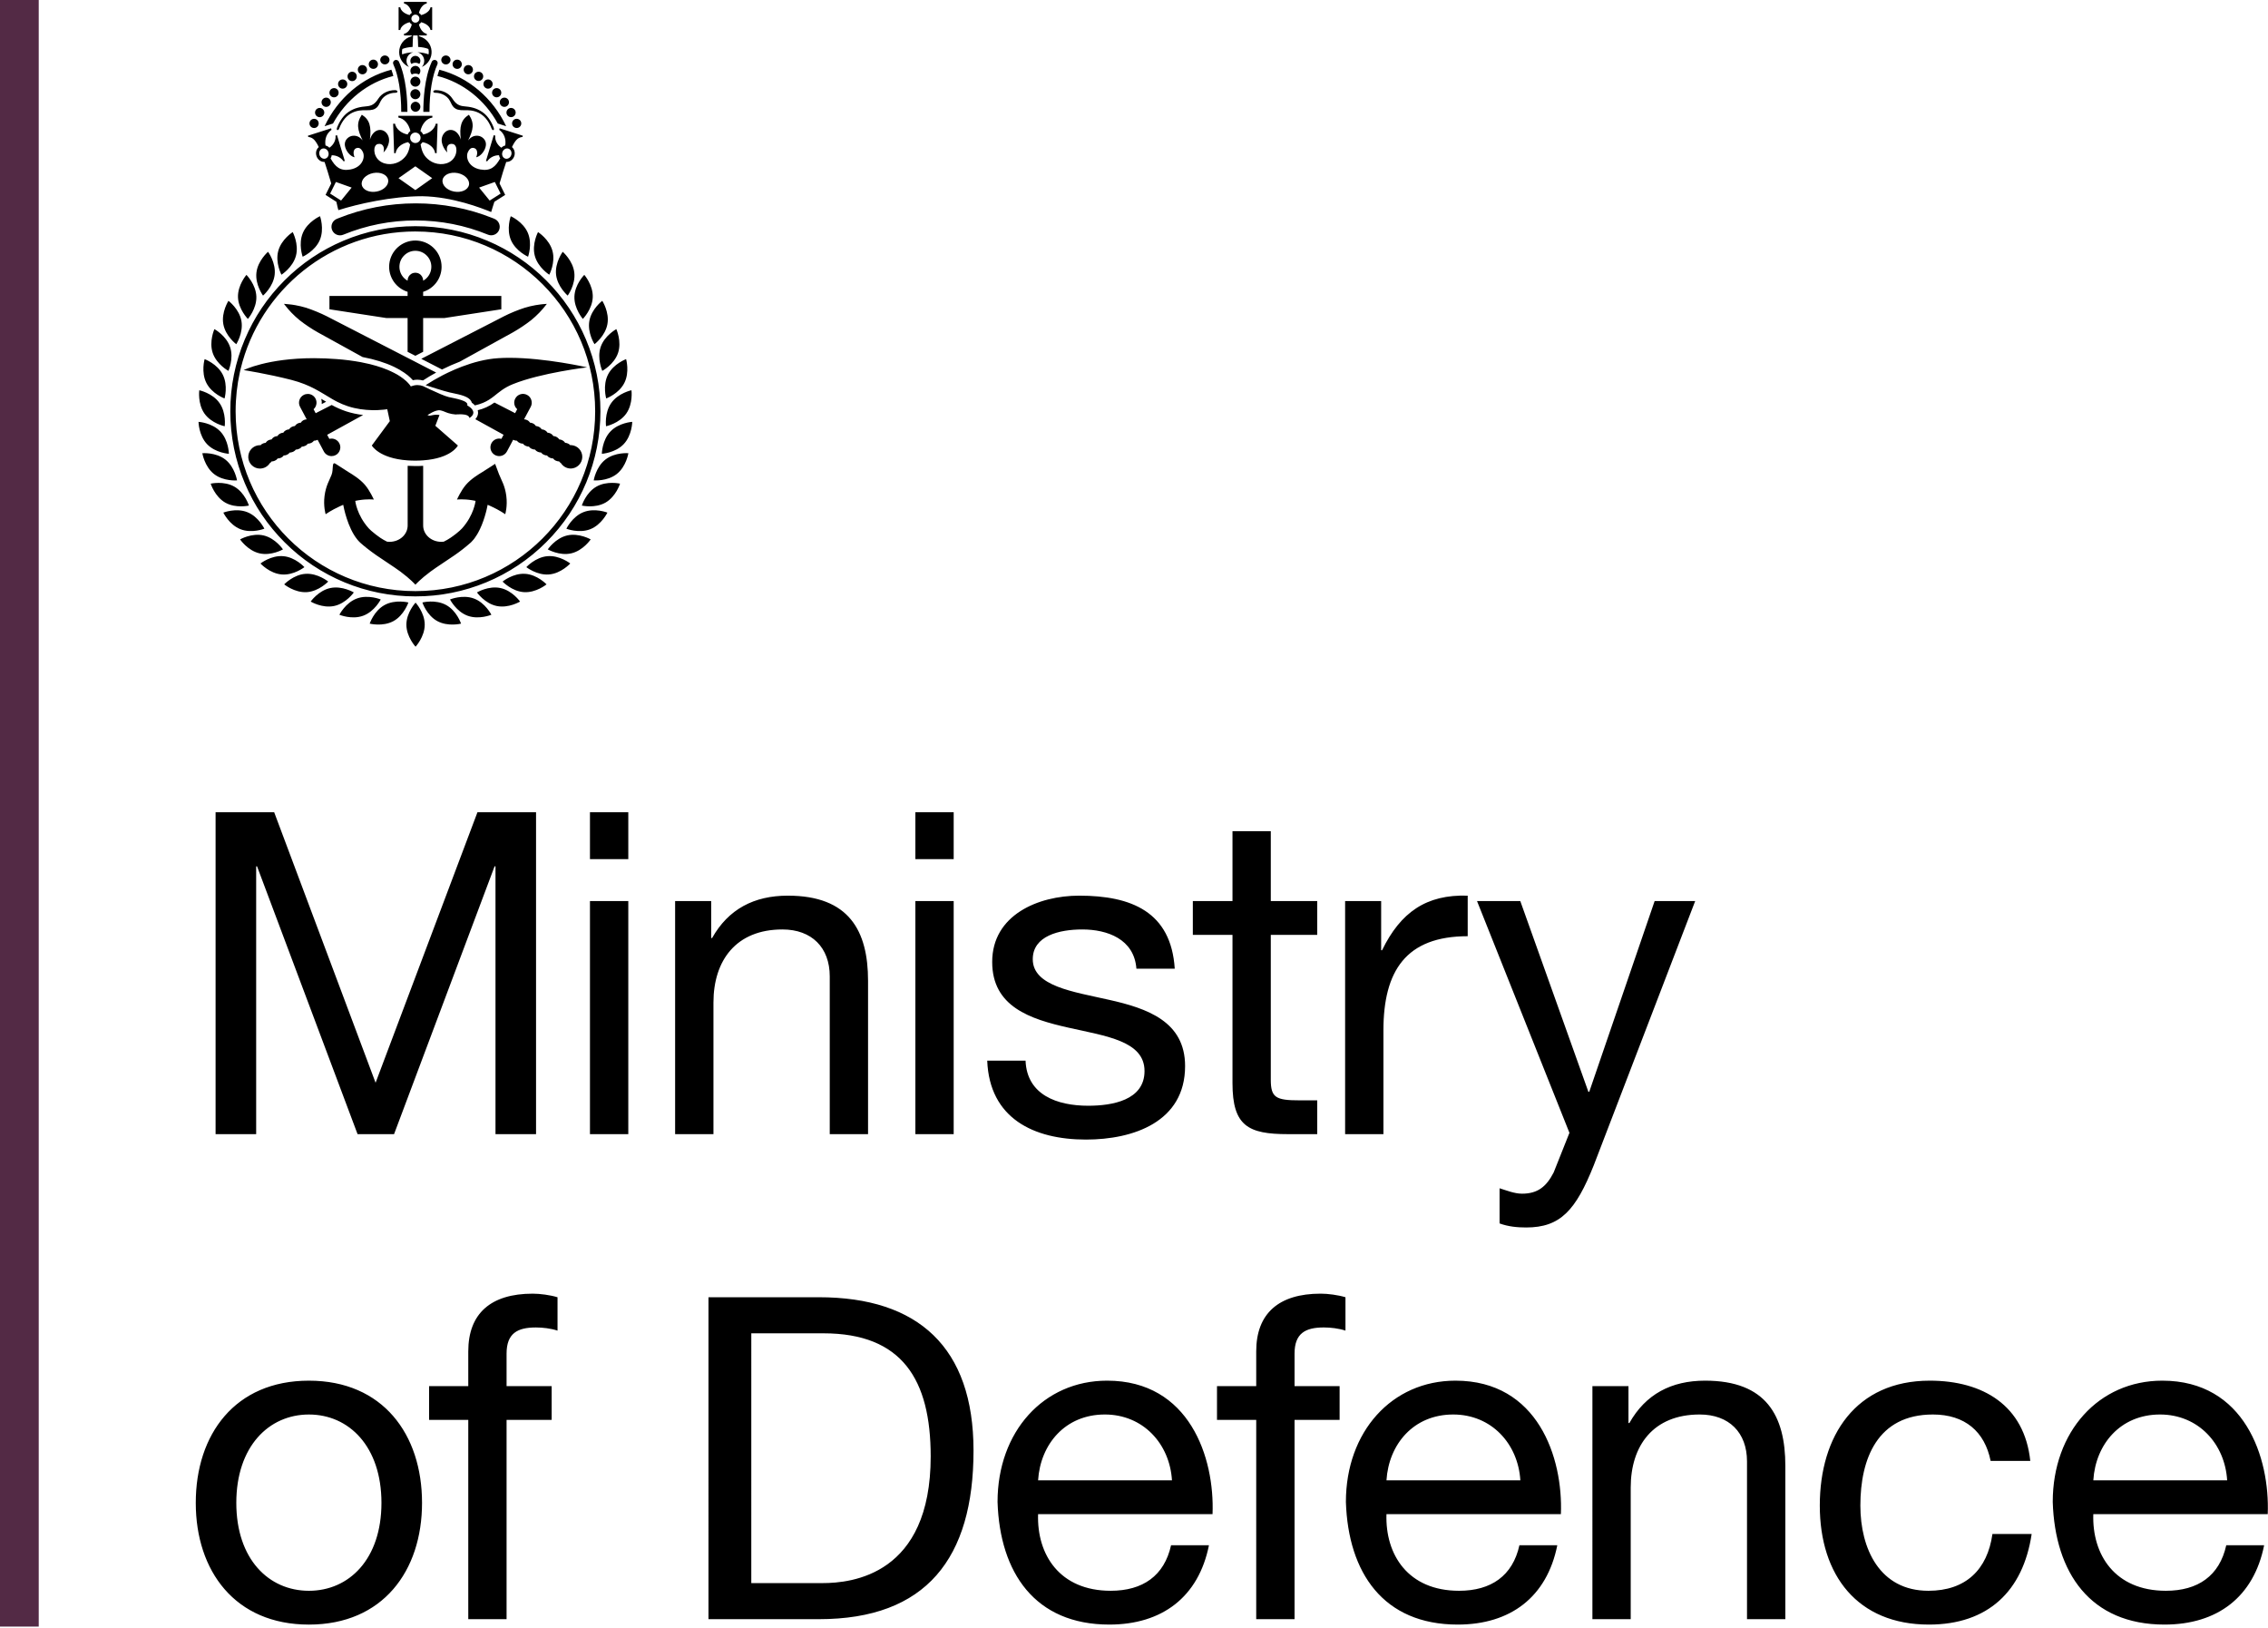 <svg id="ek6BHxfiLpY1" xmlns="http://www.w3.org/2000/svg" xmlns:xlink="http://www.w3.org/1999/xlink" viewBox="0 0 269 193" shape-rendering="geometricPrecision" text-rendering="geometricPrecision" project-id="ce9d874e467744ae80c5480bc4fe7a96" export-id="227c7a6644ee4bc892ab3a56c5f2ba91" cached="false"><defs><filter id="ek6BHxfiLpY2-filter" x="-150%" y="-150%" width="400%" height="400%"><feColorMatrix id="ek6BHxfiLpY2-filter-grayscale-0" type="matrix" values="0.213 0.715 0.072 0 0 0.213 0.715 0.072 0 0 0.213 0.715 0.072 0 0 0 0 0 1 0" result="result"/></filter><filter id="ek6BHxfiLpY3-filter" x="-150%" y="-150%" width="400%" height="400%"><feColorMatrix id="ek6BHxfiLpY3-filter-grayscale-0" type="matrix" values="0.213 0.715 0.072 0 0 0.213 0.715 0.072 0 0 0.213 0.715 0.072 0 0 0 0 0 1 0" result="result"/></filter></defs><path d="M0,192.867h4.594L4.594,0L0,0v192.867Zm0,0" filter="url(#ek6BHxfiLpY2-filter)" fill="#532a45"/><path d="M264.156,175.523c-.265-4.332-3.418-7.804-7.965-7.804-4.703,0-7.644,3.527-7.91,7.804h15.875Zm4.387,7.696c-1.23,6.148-5.563,9.41-11.816,9.41-8.82,0-12.993-6.149-13.258-14.54c0-8.339,5.453-14.382,12.992-14.382c9.781,0,12.773,9.145,12.508,15.824h-20.689c-.16,4.813,2.567,9.09,8.61,9.09c3.793,0,6.359-1.766,7.16-5.402h4.493Zm-32.441-9.996c-.696-3.473-3.047-5.504-6.844-5.504-6.574,0-8.606,5.238-8.606,10.797c0,5.132,2.301,10.105,8.07,10.105c4.438,0,7.005-2.512,7.594-6.734h4.653c-1.016,6.785-5.188,10.742-12.188,10.742-8.449,0-12.941-5.828-12.941-14.113c0-8.286,4.277-14.809,13.043-14.809c6.312,0,11.23,2.941,11.922,9.516h-4.703Zm-47.23-8.871h4.276v4.382h.106c1.926-3.422,4.973-5.027,8.984-5.027c7.266,0,9.516,4.172,9.516,10.105v18.176h-4.547v-18.71c0-3.423-2.137-5.56-5.613-5.56-5.504,0-8.18,3.688-8.18,8.66v15.61h-4.543l.001-27.636Zm-8.548,11.171c-.27-4.332-3.422-7.804-7.965-7.804-4.707,0-7.644,3.527-7.914,7.804h15.879Zm4.383,7.696c-1.23,6.148-5.559,9.41-11.812,9.41-8.825,0-12.993-6.149-13.262-14.54c0-8.339,5.453-14.382,12.992-14.382c9.781,0,12.777,9.145,12.508,15.824h-20.688c-.16,4.813,2.567,9.09,8.606,9.09c3.797,0,6.363-1.766,7.164-5.402h4.492Zm-35.71-14.86h-4.653v-4.007h4.652v-4.118c0-4.492,2.672-6.843,7.645-6.843.855,0,2.086.16,2.941.425v3.957c-.8-.265-1.766-.375-2.566-.375-2.192,0-3.473.696-3.473,3.102v3.852h5.344v4.007h-5.344v23.63h-4.547l.001-23.63Zm-9.993,7.164c-.266-4.332-3.422-7.804-7.965-7.804-4.703,0-7.644,3.527-7.914,7.804h15.879Zm4.387,7.696c-1.23,6.148-5.563,9.41-11.817,9.41-8.82,0-12.992-6.149-13.258-14.54c0-8.339,5.454-14.382,12.993-14.382c9.78,0,12.773,9.145,12.507,15.824h-20.691c-.16,4.813,2.566,9.09,8.61,9.09c3.796,0,6.359-1.766,7.163-5.402h4.493Zm-54.282,4.492h8.45c3.472,0,12.828-.961,12.828-15.02c0-9.09-3.367-14.597-12.723-14.597h-8.554l-.001,29.617Zm-5.078-33.895h13.099c11.762,0,18.336,5.934,18.336,18.18c0,12.774-5.613,19.992-18.336,19.992h-13.1l.001-38.172ZM55.54,168.36h-4.648v-4.007h4.648v-4.118c0-4.492,2.672-6.843,7.645-6.843.855,0,2.086.16,2.941.425v3.957c-.8-.265-1.766-.375-2.566-.375-2.192,0-3.477.696-3.477,3.102v3.852h5.348v4.007h-5.348v23.63h-4.543v-23.63ZM36.638,188.622c4.758,0,8.605-3.742,8.605-10.426c0-6.68-3.847-10.476-8.605-10.476s-8.61,3.797-8.61,10.476c0,6.684,3.852,10.426,8.61,10.426m0-24.914c8.765,0,13.418,6.363,13.418,14.488c0,8.075-4.653,14.434-13.418,14.434-8.766,0-13.418-6.36-13.418-14.434c0-8.125,4.652-14.488,13.418-14.488m152.394-25.539c-2.136,5.344-3.957,7.375-8.02,7.375-1.07,0-2.136-.106-3.152-.48v-4.168c.856.265,1.762.64,2.672.64c1.871,0,2.887-.855,3.742-2.512l1.872-4.703-10.961-27.48h5.132l8.075,22.613h.105l7.754-22.613h4.809l-12.028,31.328ZM159.54,106.84h4.274v5.828h.109c2.191-4.492,5.238-6.629,10.156-6.469v4.809c-7.324,0-9.996,4.117-9.996,11.176v12.293h-4.543v-27.637Zm-8.816,0h5.507v4.008h-5.507v17.164c0,2.136.59,2.457,3.422,2.457h2.085v4.008h-3.476c-4.703,0-6.574-.961-6.574-6.04v-17.59h-4.703v-4.007h4.703v-8.285h4.543v8.285Zm-29.086,18.926c.16,4.062,3.742,5.343,7.43,5.343c2.831,0,6.68-.64,6.68-4.113c0-7.113-18.067-2.3-18.067-12.937c0-5.563,5.453-7.86,10.316-7.86c6.203,0,10.906,1.922,11.336,8.66h-4.547c-.265-3.527-3.473-4.652-6.414-4.652-2.726,0-5.879.75-5.879,3.527c0,3.211,4.809,3.852,9.035,4.813c4.543,1.015,9.032,2.566,9.032,7.86c0,6.628-6.149,8.714-11.758,8.714-6.203,0-11.442-2.512-11.711-9.355h4.547ZM108.57,106.84h4.543v27.64h-4.543v-27.64Zm4.543-4.973h-4.543v-5.557h4.543v5.557ZM80.074,106.84h4.278v4.383h.109c1.922-3.422,4.973-5.024,8.98-5.024c7.27,0,9.516,4.168,9.516,10.102v18.176h-4.543v-18.711c0-3.418-2.14-5.559-5.613-5.559-5.508,0-8.18,3.688-8.18,8.66v15.61h-4.547v-27.637Zm-10.101,0h4.547v27.64h-4.547v-27.64Zm4.547-4.973h-4.547v-5.557h4.547v5.557ZM25.57,96.31h6.95l12.027,32.074L56.629,96.31h6.95v38.168h-4.81v-31.754h-.109L46.738,134.478h-4.328L30.488,102.724h-.105v31.754h-4.813v-38.168ZM49.266,2.688c-.126-.001-.247-.051-.335-.141s-.138-.21-.138-.336c0-.262.213-.475.475-.475s.475.213.475.475c-.001.263-.214.475-.477.476m.687-.054c.594.156,1.031.504,1.11.926h.195v-2.696h-.196c-.078.422-.515.77-1.109.926-.068-.107-.159-.198-.266-.266.157-.593.504-1.03.926-1.109v-.191h-2.695v.191c.422.078.77.516.926,1.11-.11.07-.2.16-.262.265-.598-.156-1.035-.504-1.113-.926h-.192v2.697h.192c.078-.422.515-.77,1.113-.926.063.11.152.199.262.265-.157.594-.504,1.032-.926,1.11v.195h.965c-.046.033-.087.072-.121.117-.837.228-1.418.988-1.418,1.856c0,.793.48,1.472,1.168,1.765-.191-.193-.298-.454-.297-.726c0-.492.344-.906.805-1.02-.52.024-.98.117-1.317.254-.042-.214-.035-.434.02-.645.316-.128.738-.214,1.215-.242.004-.503.027-.972.062-1.359h.531c.036.387.059.856.063,1.36.476.027.902.113,1.215.242.03.117.047.242.047.37c0,.094-.008.184-.024.274-.336-.137-.8-.23-1.32-.254.46.114.805.528.805,1.02c0,.285-.11.539-.293.726.753-.321,1.219-1.084,1.162-1.9s-.626-1.507-1.416-1.72c-.034-.045-.075-.085-.121-.118h.964v-.195c-.421-.078-.77-.516-.925-1.11.109-.066.199-.156.265-.265m-.687,4.808c.172,0,.332.051.472.133.185-.244.154-.59-.073-.796s-.573-.207-.8,0-.258.552-.073.796c.14-.082.3-.133.473-.133m0,1.282c.147.001.291.036.422.101.11-.113.171-.264.171-.422-.001-.268-.182-.503-.441-.572s-.533.045-.666.278-.094.526.096.716c.13-.066.273-.1.418-.101m0,.363c-.212,0-.408.113-.514.297s-.106.41,0,.594.302.297.514.297c.328,0,.594-.266.594-.594s-.266-.594-.594-.594m.593,2.082c0,.328-.266.594-.594.594s-.594-.266-.594-.594.266-.594.594-.594.594.266.594.594m0,1.488c.001.329-.264.596-.593.598-.313-.022-.555-.282-.555-.596s.242-.573.555-.596c.328,0,.593.265.593.593m-2.27.606h.735c-.004-1.407-.133-4.035-1.008-5.946-.06-.129-.19-.211-.332-.21-.052-.001-.104.009-.152.03-.183.085-.264.301-.18.485.606,1.324.938,3.328.938,5.64m3.351,0c0-2.312.336-4.316.942-5.64.081-.185-.001-.4-.184-.484-.048-.022-.1-.032-.152-.031-.142 0-.271.082-.332.21-.871,1.91-1.004,4.54-1.004,5.946l.73-.001Zm-13.687.825c-.195,0-.376.104-.474.274s-.098.378,0,.547.278.274.474.274c.302,0,.547-.245.547-.547s-.245-.547-.547-.547m.66-1.29c-.196.001-.377.106-.475.276s-.097.379.002.549.28.274.476.273c.303-.001.548-.247.547-.55s-.247-.548-.55-.547m.793-1.223c-.202-.008-.392.096-.494.27s-.102.39.003.563.295.275.497.266c.294-.014.526-.257.524-.552s-.235-.536-.529-.547m.914-1.129c-.302,0-.547.245-.547.547s.245.547.547.547c.195,0,.376-.104.474-.274s.098-.378,0-.547-.278-.274-.474-.274m1.024-1.027c-.302,0-.547.245-.547.547s.245.547.547.547c.195,0,.376-.104.474-.274s.098-.378,0-.547-.278-.274-.474-.274m1.125-.914c-.145-0-.284.057-.387.16s-.16.242-.16.387c-.009.201.094.39.266.493s.388.103.56,0s.275-.292.266-.493c0-.301-.242-.547-.546-.547m1.218-.79c-.146-0-.286.058-.389.162s-.16.244-.158.39c0.0.223.134.423.34.508s.443.037.6-.121.203-.395.117-.6-.288-.339-.51-.337m1.297-.646c-.146-0-.286.058-.388.162s-.16.244-.159.389c0,.302.245.547.547.547s.547-.245.547-.547c0-.303-.244-.548-.547-.55m1.914.054c-.021.288-.261.511-.55.511s-.529-.223-.55-.511c.002-.303.247-.547.55-.547.301,0,.551.242.551.547m15.082,6.96c-.195,0-.376.104-.474.274s-.098.378,0,.547.278.274.474.274c.302,0,.546-.245.546-.546s-.245-.546-.546-.546m-.664-1.29c-.145-0-.285.057-.387.16s-.16.242-.16.388c0,.302.245.547.547.547s.547-.245.547-.547c0-.301-.242-.547-.547-.547m-.793-1.223c-.146-0-.286.058-.388.162s-.16.244-.159.389c0,.302.245.547.547.547s.547-.245.547-.547c.001-.146-.056-.285-.159-.389s-.242-.161-.388-.161m-.914-1.13c-.302,0-.547.245-.547.547s.245.547.547.547c.195,0,.376-.104.474-.274s.098-.378,0-.547-.278-.274-.474-.274M57.887,9.419c-.302,0-.547.245-.547.547s.245.547.547.547c.195,0,.376-.104.474-.274s.098-.378,0-.547-.278-.274-.474-.274m-1.125-.914c-.196.001-.377.106-.474.276s-.097.379.002.548.28.273.476.273c.303-.001.548-.247.547-.55s-.247-.548-.55-.547m-1.219-.79c-.304.001-.549.249-.547.552s.249.549.552.547.549-.249.547-.552-.249-.549-.552-.547m-1.297-.644c-.202-.008-.392.096-.494.27s-.102.39.003.563.295.275.497.266c.294-.014.526-.257.524-.552s-.235-.536-.529-.547m-.812.055c-.018.29-.258.517-.549.517s-.531-.226-.549-.517c0-.305.246-.547.547-.547.304,0,.55.242.55.547m-13.94,7.52c1.542-2.797,4.116-4.872,7.16-5.637-.065-.251-.142-.498-.231-.742-3.469.894-6.352,3.382-7.926,6.699l.997-.32ZM51.879,9.009c3.047.765,5.617,2.84,7.16,5.637l.996.32c-1.574-3.317-4.457-5.805-7.926-6.7-.082.231-.16.481-.23.743M40,15.074c.121-.289.504-1.219,1.297-1.773.781-.543,1.523-.637,2.172-.696.601-.054.984-.246,1.402-.906.422-.656,1.195-1.011,1.977-1.011.359,0,.422.32.011.316-.457-.008-1.316.223-1.707.984-.297.578-.418,1.13-1.715,1.082-.917-.035-2.433.106-3.21,2.172-.102.281-.407.258-.227-.168m18.531,0c-.12-.289-.5-1.219-1.297-1.773-.78-.543-1.523-.637-2.172-.696-.597-.054-.98-.246-1.402-.906-.418-.656-1.195-1.011-1.976-1.011-.36,0-.422.32-.012.316.46-.008,1.32.223,1.707.984.297.578.418,1.13,1.715,1.082.918-.035,2.437.106,3.21,2.172.106.281.407.258.227-.168m2.106,3.309c-.106.324-.426.512-.715.418-.29-.094-.442-.434-.336-.758.105-.324.43-.516.719-.418.289.094.437.434.332.758m-1.262,4.574l-1.297.824-1.254-1.539l1.867-.664.684,1.379Zm-3.75-1.039c-.117.605-.914.96-1.777.793-.864-.164-1.47-.79-1.352-1.398.117-.602.91-.958,1.774-.793.863.168,1.468.792,1.355,1.398m-6.36.621l-2-1.41l2-1.41l1.997,1.406-1.997,1.414Zm0-6.82c.222-0.0.426.117.537.309s.111.428.001.62-.315.311-.536.311c-.342 0-.62-.277-.621-.62s.277-.62.62-.621m-4.582,6.992c-.864.168-1.66-.188-1.774-.793-.117-.606.488-1.23,1.352-1.398.863-.165,1.66.19,1.773.792.117.61-.488,1.235-1.351,1.399m-4.23,1.07l-1.298-.824.684-1.379l1.867.664-1.253,1.539Zm-1.845-4.98c-.289.093-.609-.094-.714-.418-.106-.324.043-.664.335-.758.29-.098.61.094.715.418.106.324-.043.664-.336.758m20.649-3.586l-.047.18c.582.421.832,1.078.715,1.855-.177.044-.337.137-.461.27-.512-.356-.79-.922-.723-1.438l-.183-.05-.922,3.054.148.043c.319-.458.844-.728,1.402-.719.016.086.036.172.07.25.02.043.044.082.071.117-.559,1.008-1.148,1.536-2.348,1.32-1.433-.257-1.796-1.46-1.468-2.097.238-.465.488-.523.765-.426.278.098.446.492.203,1.078.536-.105,1.094-.816,1.153-1.445.062-.633-.48-1.062-.934-1.105-.43-.043-.82.097-1.176.55.606-1.246.782-2.023.094-3.047-.934.583-1.148,1.407-.96,2.942-.427-1.356-1.579-1.43-2.083-.606-.504.825.121,1.805.477,2.133-.176-.636.086-1.12.668-.996.578.125.586,1.336-.16,1.961-.75.621-1.887.52-2.633-.031-.621-.461-.887-.969-1.04-1.895.09-.07.169-.16.231-.257.809.156,1.406.675,1.492,1.308l.176.004.117-3.492c0,0-.199-.008-.215-.012-.125.61-.714,1.14-1.5,1.285-.07-.164-.183-.3-.324-.406.188-.855.735-1.488,1.418-1.605v-.203h-4.031v.203c.684.117,1.234.75,1.422,1.605-.144.102-.256.243-.324.406-.786-.144-1.375-.675-1.504-1.285-.072.006-.143.01-.215.012l.117,3.492.176-.004c.086-.633.683-1.152,1.496-1.308.06.099.136.186.227.257-.149.926-.418,1.434-1.04,1.895-.742.55-1.882.652-2.632.031-.746-.625-.739-1.836-.157-1.96.579-.126.84.359.668.995.352-.328.98-1.308.473-2.133-.504-.824-1.656-.75-2.082.606.187-1.535-.027-2.36-.96-2.942-.688,1.024-.513,1.801.097,3.047-.36-.453-.75-.593-1.18-.55-.453.043-.996.472-.934,1.105.063.629.622,1.34,1.157,1.445-.246-.586-.078-.98.199-1.078.277-.097.527-.039.77.426.328.637-.036,1.84-1.473,2.098-1.195.215-1.79-.313-2.344-1.32.074-.11.121-.236.137-.368.594,0,1.094.274,1.406.719l.145-.043-.922-3.055-.18.051c.062.516-.21,1.082-.727,1.438-.124-.133-.284-.226-.46-.27-.118-.777.132-1.434.714-1.855l-.047-.18-2.753.879.043.144c.421.063.761.184,1.246,1.2-.104.088-.187.199-.243.324-.101.23-.113.492-.03.738.136.422.507.703.921.703h.04c.226.68.487,1.516.788,2.55l-.504,1.017-.168.34.317.202.965.614c.074.265.207,1.004.257.988c2.196-.707,6.301-1.648,9.926-1.648c3.645.066,7.043,1.414,8.18,1.875-.008-.036.328-1.032.379-1.215l.965-.614.316-.203-.168-.34-.5-1.015c.3-1.035.559-1.871.79-2.55h.034c.418,0,.79-.282.926-.704.079-.242.066-.504-.035-.738-.055-.125-.138-.236-.242-.325.484-1.015.824-1.136,1.25-1.199l.039-.144-2.754-.879Zm-.137,27.254c-1.516.093-3.016.504-4.332,1.004-.559.212-1.109.448-1.648.707-.121.058-.243.117-.36.175-.12.06-.238.122-.351.18-.668.347-1.319.726-1.95,1.137l.165.055.035.011c.273.09,2.023.657,2.66.797.09.02.195.043.312.067c1.09.222,1.946.437,2.239.976.033.055.058.114.074.176.117.082.246.187.363.316.73-.168,1.242-.402,1.668-.668.106-.066.207-.136.305-.207.094-.07.191-.14.281-.21.613-.477,1.176-1.005,2.27-1.442c3.316-1.336,8.78-1.984,8.78-1.984s-4.933-1.13-9.218-1.13c-.441,0-.875.012-1.293.04m-19.77,4.82c.114.066.223.129.337.191.113.06.226.122.343.18.375.188.774.36,1.215.504c1.027.34,2.04.45,2.86.469.093.004.18.004.265.004.145,0,.277-.004.406-.008.305-.012.567-.031.758-.055.25-.027.395-.05.395-.05l.304,1.413-2.136,2.891c0,0,.847,1.523,4.246,1.762.289.02.597.03.922.03.328,0,.636-.01.922-.034c3.378-.239,4.12-1.758,4.12-1.758l-2.675-2.34.492-1.281c-.008,0-.016,0-.02-.004-.1-.018-.202-.027-.304-.027-.285,0-.555.058-.688.09-.066.011-.097.019-.14.019h-.043l-.043-.008-.188-.055c.035-.023.102-.062.184-.113.093-.059.215-.13.344-.195.32-.165.71-.313.984-.258.066.011.129.023.184.043.175.047.312.11.46.172.18.074.38.148.68.207.027.008.055.011.082.015.211.035.328.051.414.055.18.004.215-.035.625-.023.059.004.121.004.192.011.847.043.828.434.828.434.078-.047.14-.094.191-.14.274-.235.313-.466.25-.665-.04-.108-.1-.207-.176-.293-.096-.103-.203-.195-.32-.273-.113-.082-.203-.125-.203-.125.215-.57-1.453-.824-2.2-.992-.452-.102-1.476-.56-2.21-.903-.246-.113-.457-.219-.606-.289l-.043-.02c-.097-.046-.156-.077-.172-.081v-.004h-.004c-.219-.081-.451-.123-.684-.125-.136,0-.269.02-.386.043-.223.05-.39.12-.39.12s-.098-.187-.38-.472c-.053-.058-.109-.112-.167-.164-.437-.388-.923-.717-1.446-.977-.119-.061-.239-.119-.36-.175-.116-.055-.241-.114-.374-.168-.215-.09-.445-.18-.695-.266-.422-.148-.899-.289-1.426-.422-.34-.082-.7-.16-1.086-.234-.934-.17-1.877-.292-2.824-.363-.908-.071-1.819-.108-2.73-.11-5.555,0-8.333,1.414-8.333,1.414s2.727.414,5.649,1.16c2.304.594,3.496,1.489,4.8,2.243m28.422,5.496h-.148c-.056-.064-.121-.118-.195-.16-.126-.07-.266-.111-.41-.121l-.047-.07c-.065-.086-.148-.156-.243-.207-.083-.05-.174-.085-.269-.102-.047-.012-.094-.016-.137-.02-.011-.023-.031-.046-.047-.07-.131-.16-.313-.271-.516-.313-.042-.007-.085-.011-.128-.011-.069-.12-.169-.218-.29-.285-.087-.047-.18-.081-.277-.102-.047-.008-.09-.015-.129-.015-.015-.024-.03-.051-.05-.074-.068-.085-.151-.155-.246-.207-.087-.049-.18-.083-.278-.102-.039-.008-.078-.012-.117-.012-.016-.027-.035-.05-.055-.078-.065-.085-.148-.156-.242-.207-.089-.047-.186-.08-.285-.098-.035-.011-.074-.011-.113-.015-.016-.024-.031-.051-.051-.078-.067-.083-.149-.154-.242-.207-.087-.046-.181-.079-.278-.098-.04-.008-.08-.012-.12-.012-.016-.027-.036-.054-.055-.082-.067-.086-.151-.156-.247-.207-.122-.066-.256-.103-.394-.11-.004-.003-.004-.007-.004-.007l.789-1.477c.133-.25.156-.531.07-.8-.078-.261-.258-.48-.5-.606-.243-.132-.528-.161-.792-.081s-.485.263-.614.507c-.228.424-.133.949.23,1.265l-.25.473c-.058-.031-.128-.066-.206-.11l-2.243-1.152c-.594.431-1.267.74-1.98.91.02.076.032.153.035.231.016.227-.043.531-.32.836l3.347,1.844-.082.156-.175.328c-.526-.138-1.069.153-1.246.666s.07,1.077.569,1.294s1.08.012,1.334-.468l.383-.715.355-.672c.092.052.193.087.297.102.035.008.066.008.102.008h.043c.056.083.129.154.214.207.108.068.229.115.355.137.036.004.067.008.102.008.012,0,.028,0,.043-.004.057.083.13.154.215.207.108.067.227.113.352.137.035.004.07.008.105.008h.04c.058.08.129.15.21.207.043.027.094.05.145.07.07.031.144.055.21.066.04.004.075.008.106.008h.043c.09.124.214.22.356.278.074.03.144.05.215.062.035.008.07.008.105.008h.043c.089.124.211.22.352.277.074.032.144.055.21.067.04.004.075.008.11.008.012,0,.023,0,.04-.004.05.082.124.152.206.207.047.027.094.055.149.078.07.027.14.05.207.062.039.008.074.012.109.012.016,0,.027-.004.043-.004.089.124.211.221.352.278.068.028.138.05.21.066.04.004.079.008.11.008h.043c.058.078.129.146.21.2.005.003.009.007.012.007.243.379.649.621,1.098.64.027.005.05.005.074.005.742-.014,1.342-.609,1.362-1.351s-.547-1.368-1.287-1.423M34.554,37.062c.298.31.688.668.977.899.59.473,1.528,1.098,2.176,1.453l5.3,2.922c1.438.273,2.68.66,3.72,1.156.12.059.238.117.351.18.117.058.23.121.34.183l.012.012c.37.215.672.426.918.621.27.223.472.426.62.594.157-.035.34-.062.532-.062.246,0,.484.046.664.093.51-.334,1.034-.647,1.57-.937-.514-.267-1.03-.531-1.547-.793l-.921-.477c-.118-.062-.235-.12-.348-.18-.117-.062-.234-.122-.352-.18l-.218-.112c-4.934-2.54-9.305-4.782-9.614-4.946-.66-.336-1.699-.765-2.422-.996-.423-.127-.854-.23-1.289-.308-.273-.049-.548-.086-.824-.11l-.523-.047.328.41c.008.016.238.301.55.625m4.77,17.02c.172,0,.34-.043.489-.121.246-.129.421-.344.503-.61.086-.265.059-.55-.074-.796-.225-.426-.715-.639-1.18-.516l-.207-.387-.05-.097l4.265-2.348c-.686-.076-1.363-.222-2.02-.434-.592-.198-1.164-.45-1.71-.753l-1.692.867-.207.11-.25-.474c.137-.12.243-.28.301-.468.084-.265.057-.552-.074-.797-.179-.338-.531-.549-.914-.547-.172,0-.34.039-.488.121-.242.126-.424.344-.504.605-.086.27-.059.551.074.801l.785,1.477-.004.008c-.138.007-.273.045-.395.11-.124.067-.226.166-.296.288-.041 0-.081.004-.121.012-.097.018-.191.051-.278.098-.095.052-.178.123-.246.207-.02.027-.039.054-.05.078-.04.004-.075.004-.114.015-.098.017-.193.05-.281.098-.096.051-.179.122-.246.207l-.055.078c-.039.001-.078.005-.117.012-.098.018-.191.052-.278.101-.121.066-.223.163-.293.282-.043,0-.085.008-.132.015-.09.02-.188.055-.274.102-.094.053-.176.125-.242.21-.019.023-.035.048-.047.075-.045 0-.089.004-.133.012-.204.035-.387.147-.512.313-.018.022-.035.046-.05.07-.043.004-.09.008-.133.019-.095.019-.187.052-.273.098-.094.052-.175.124-.239.21-.018.023-.035.046-.05.071-.144.011-.283.052-.41.121-.074.042-.14.096-.196.16h-.148c-.368.02-.707.184-.957.457-.245.275-.373.636-.356,1.004.04.735.649,1.313,1.387,1.313.023,0,.047,0,.074-.004.448-.022.858-.261,1.098-.641.004-.004.008-.004.011-.008.082-.053.154-.121.211-.2h.043c.036,0,.07-.003.11-.007.072-.016.142-.039.21-.067.141-.057.263-.153.352-.277h.043c.035,0,.074,0,.114-.008.062-.012.132-.035.207-.062.05-.024.097-.051.144-.079.083-.054.153-.124.207-.207.016.004.027.004.04.004.111-.002.22-.028.32-.074.142-.057.265-.153.355-.277.013.003.027.005.04.004.034,0,.07-.004.108-.012.073-.011.144-.032.211-.062.051-.024.098-.047.141-.074.084-.053.157-.123.215-.204h.043c.031,0,.07-.004.105-.008.073-.014.144-.036.211-.066.052-.017.101-.042.145-.074.083-.053.154-.122.21-.203h.04c.035,0,.07-.004.105-.008.074-.013.147-.035.215-.067.143-.056.266-.152.355-.277h.044c.03,0,.066,0,.097-.004.07-.012.145-.035.223-.066.046-.019.091-.043.133-.07.087-.054.161-.124.219-.208h.043c.03,0,.062,0,.097-.008.077-.011.152-.032.223-.062.023-.012.05-.024.074-.04l.36.672.378.715c.184.34.536.551.918.551m10.64-11.534c.075.039.15.074.223.113.747.383,1.497.774,2.239,1.152.689-.346,1.394-.657,2.113-.933c3.398-1.875,6.055-3.34,6.285-3.465.761-.432,1.49-.919,2.18-1.457.285-.227.676-.586.973-.895.312-.324.543-.609.55-.62l.332-.415-.527.043c-.016.004-.379.036-.82.114-.422.074-.942.199-1.29.312-.726.227-1.765.652-2.421.992-.313.164-4.68,2.407-9.613,4.942l-.223.117M47.93,32.973c-.357-.355-.556-.837-.555-1.34c0-.508.195-.98.555-1.336.352-.358.834-.56,1.336-.559.507,0,.984.2,1.34.559.359.355.554.828.554,1.336.002.687-.371,1.32-.972,1.652v-.027c0-.329-.176-.634-.461-.798s-.637-.165-.922,0-.461.469-.461.798v.027c-.152-.084-.291-.189-.414-.312m.414,4.738v4.004c.304.156.613.312.922.472.308-.16.617-.32.922-.476v-4h2.511l6.762-1.04v-1.577h-9.273v-.492c1.302-.403,2.189-1.607,2.187-2.97.001-1.597-1.209-2.935-2.798-3.096s-3.042.909-3.36,2.475.601,3.117,2.127,3.59v.493h-9.27v1.578l6.758,1.039h2.512Zm9.43,22.121c.003,0,.007.004.011.004.008.004.016.008.02.008.008.004.011.004.015.008-.015-.008-.031-.012-.047-.02m-.078-.03c.008.003.016.003.024.007s.015.008.023.008c.004.004.004.004.008.004-.02-.004-.035-.011-.055-.02m-1.156-.378h.004c0,0,.004,0,.004.004h.004c-.004,0-.008-.004-.012-.004m-14.554.004h.004v-.004h.008c-.004,0-.008.004-.012.004m-1.187.39l.019-.007c.008-.004.016-.004.023-.008-.011.004-.027.008-.043.015m-.082.035c.004-.004.008-.004.012-.008.008,0,.016-.004.02-.004.008-.004.011-.008.015-.008-.015.008-.031.012-.047.02m18.496-3.555c-.25-.648-.488-1.3-.488-1.3s-1.012.667-1.52.976c-.507.309-1.34.812-1.937,1.504-.594.683-1.066,1.754-1.066,1.754s.199-.024.53-.024c.31,0,.731.02,1.216.098.023,0,.047.004.07.012.074.011.149.023.223.039.023.004.05.008.074.015h.004c.023.004.047.012.07.016h.008c.004.004.004.004.008.004c0,0-.172,1.66-1.601,3.258-.309.34-.957.84-1.375,1.12-.256.172-.523.325-.801.458-.097.011-.195.017-.293.016-1.184,0-2.145-.864-2.145-1.934v-7.078c-.296.02-.601.027-.921.027-.317,0-.622-.008-.918-.027v7.078c0,1.07-.961,1.934-2.145,1.934-.098,0-.195-.004-.293-.016-.277-.133-.545-.286-.8-.457-.313-.211-.755-.547-1.09-.844-.1-.087-.195-.18-.286-.277-1.433-1.598-1.601-3.258-1.601-3.258.004,0,.004-.004.008-.004h.004c.023-.004.05-.012.074-.016h.004c.024-.007.049-.012.074-.015.074-.016.149-.027.219-.04h.004c.023-.007.046-.011.07-.011.485-.078.91-.098,1.215-.098.332,0,.531.024.531.024s-.472-1.07-1.066-1.754c-.602-.692-1.43-1.195-1.938-1.504-.512-.319-1.019-.645-1.523-.977s-.23.653-.488,1.301c-.25.652-.668,1.27-.832,2.496-.16,1.23.128,2.176.128,2.176s.668-.473,1.68-.937l.059-.024c.02-.012.039-.02.058-.027.004,0,.004,0,.008-.004l.055-.024c0,0,.004-.004.008-.004l.055-.023c.004,0,.004-.004.008-.004.02-.008.035-.016.054-.023.004,0,.008-.004.012-.004.017-.009.034-.017.051-.024l.016-.004.023-.011c.047.257.508,2.695,1.668,4.113c0,.004.004.004.004.008.016.02.035.039.05.058.106.125.216.239.333.344.394.352,1.066.895,1.879,1.461.93.645,2.027,1.332,2.863,1.945c1.168.868,1.766,1.543,1.766,1.543s.601-.675,1.773-1.543c.832-.613,1.93-1.3,2.86-1.945.652-.45,1.278-.938,1.874-1.46.047-.04.09-.083.137-.126.004-.004.004-.008.004-.008.086-.086.168-.176.246-.27.004-.007.012-.015.016-.019.039-.047.074-.094.11-.144.093-.121.179-.254.26-.387.056-.086.106-.172.153-.258.157-.277.29-.57.41-.86.004-.011.012-.023.016-.034.145-.356.266-.704.363-1.028c0-.004.004-.012.004-.015.094-.297.16-.57.215-.793.07-.301.113-.516.125-.582.008.004.016.004.024.008.021.012.043.022.066.031.004,0,.008.004.012.004.02.008.035.016.05.023l.016.004c.019.01.039.02.059.028.02.008.039.015.055.023.022.008.043.019.063.031h.003c.024.008.04.016.059.024c1.012.465,1.68.937,1.68.937s.289-.945.125-2.175c-.16-1.227-.579-1.844-.833-2.497m-2.666,3.125h-.008c.004,0,.008,0,.012.004l-.004-.004M38.16,47.906l.52-.27c-.117-.07-.235-.14-.356-.214-.074-.043-.148-.09-.222-.133.058.2.078.41.058.617m2.637,11.91c.015-.004.027-.011.043-.015-.008.004-.016.004-.024.008l-.019.008m-.067.027c-.004.004-.011.004-.015.008.015-.008.031-.015.047-.02-.004,0-.008.004-.016.004-.004.004-.009.007-.015.008m17.011-.028c-.012,0-.015-.004-.023-.008s-.016-.004-.024-.008l.055.024c-.004-.004-.008-.004-.008-.008m-15.754-.394c0,0-.004,0-.004.004.004-.004.008-.004.012-.004h-.008m15.817.422c-.006-.001-.012-.004-.016-.008-.008,0-.012-.004-.016-.004.016.005.032.012.047.02-.004-.005-.011-.005-.015-.009m2.773-34.206c0,0-.543,1.5.024,2.828.57,1.328,2.03,1.976,2.03,1.976s.54-1.504-.027-2.832c-.566-1.328-2.027-1.972-2.027-1.972m4.57,6.937c0,0,.754-1.41.383-2.805-.367-1.394-1.718-2.25-1.718-2.25s-.754,1.41-.383,2.809c.367,1.39,1.718,2.246,1.718,2.246m2.184,2.477c0,0,.95-1.29.785-2.723-.164-1.434-1.375-2.473-1.375-2.473s-.949,1.286-.789,2.72c.164,1.433,1.379,2.476,1.379,2.476m1.797,2.765c0,0,1.125-1.136,1.176-2.578.047-1.445-1.004-2.648-1.004-2.648s-1.13,1.133-1.172,2.578c-.047,1.441,1,2.648,1,2.648m1.383,2.996c0,0,1.277-.957,1.531-2.379.258-1.421-.61-2.765-.61-2.765s-1.277.957-1.53,2.379c-.258,1.422.609,2.765.609,2.765m.926,3.164c0,0,1.406-.761,1.867-2.128.457-1.372-.203-2.825-.203-2.825s-1.407.762-1.864,2.133c-.457,1.367.2,2.82.2,2.82m.671.446c-.652,1.289-.21,2.824-.21,2.824s1.5-.55,2.152-1.84c.652-1.285.21-2.824.21-2.824s-1.5.55-2.152,1.84m.391,3.36c-.832,1.179-.621,2.76-.621,2.76s1.566-.327,2.398-1.503c.832-1.18.618-2.766.618-2.766s-1.563.328-2.395,1.508m-.102,3.383c-.996,1.047-1.015,2.644-1.015,2.644s1.597-.097,2.59-1.144c.996-1.047,1.015-2.645,1.015-2.645s-1.597.098-2.59,1.145m-.593,3.328c-1.137.89-1.387,2.469-1.387,2.469s1.594.137,2.73-.754c1.137-.89,1.383-2.469,1.383-2.469s-1.59-.137-2.726.754m-1.07,3.211c-1.25.715-1.727,2.242-1.727,2.242s1.554.363,2.808-.351c1.254-.72,1.727-2.246,1.727-2.246s-1.555-.364-2.809.355m-1.523,3.02c-1.344.527-2.035,1.968-2.035,1.968s1.488.586,2.832.059s2.035-1.969,2.035-1.969-1.484-.586-2.832-.058M67.27,63.488c-1.407.328-2.301,1.653-2.301,1.653s1.386.796,2.793.468c1.406-.328,2.297-1.652,2.297-1.652s-1.383-.793-2.79-.469m-2.328,2.457c-1.437.117-2.515,1.301-2.515,1.301s1.258.988,2.695.867c1.438-.117,2.516-1.3,2.516-1.3s-1.254-.989-2.696-.868m-2.656,2.094c-1.441-.094-2.676.918-2.676.918s1.098,1.164,2.54,1.254c1.44.09,2.675-.922,2.675-.922s-1.097-1.16-2.539-1.25m-2.933,1.684c-1.415-.301-2.782.523-2.782.523s.918,1.309,2.332,1.605c1.41.301,2.782-.523,2.782-.523s-.918-1.309-2.332-1.605m-3.149,1.242c-1.351-.5-2.828.113-2.828.113s.723,1.426,2.074,1.926c1.356.504,2.832-.113,2.832-.113s-.722-1.426-2.078-1.926m-3.293.77c-1.265-.692-2.812-.298-2.812-.298s.504,1.516,1.77,2.207c1.269.692,2.816.301,2.816.301s-.504-1.52-1.774-2.21M37.93,28.465c.566-1.324.027-2.832.027-2.832s-1.461.648-2.031,1.976c-.567,1.328-.028,2.832-.028,2.832s1.461-.648,2.032-1.976m-2.828,1.86c.37-1.395-.383-2.806-.383-2.806s-1.352.852-1.719,2.25c-.371,1.395.383,2.805.383,2.805s1.351-.855,1.719-2.25m-2.524,2.25c.164-1.433-.785-2.719-.785-2.719s-1.215,1.04-1.379,2.473c-.164,1.434.785,2.723.785,2.723s1.215-1.043,1.38-2.477m-3.177,5.242c0,0,1.051-1.207,1.004-2.648-.047-1.445-1.176-2.578-1.176-2.578s-1.046,1.203-1.003,2.648c.05,1.442,1.175,2.578,1.175,2.578m-1.379,2.996c0,0,.864-1.343.61-2.765-.258-1.422-1.535-2.38-1.535-2.38s-.864,1.345-.61,2.766c.254,1.422,1.535,2.38,1.535,2.38m-.93,3.163c0,0,.66-1.453.2-2.82-.457-1.371-1.863-2.133-1.863-2.133s-.657,1.453-.2,2.825c.461,1.367,1.864,2.128,1.864,2.128m-.461,3.27c0,0,.441-1.535-.211-2.824-.652-1.29-2.152-1.84-2.152-1.84s-.442,1.539.21,2.824c.653,1.29,2.153,1.84,2.153,1.84m.02,3.297c0,0,.214-1.582-.622-2.762-.828-1.18-2.394-1.508-2.394-1.508s-.215,1.586.617,2.766c.832,1.176,2.398,1.504,2.398,1.504m.496,3.265c0,0-.02-1.597-1.011-2.644-.996-1.047-2.59-1.145-2.59-1.145s.015,1.598,1.012,2.645c.996,1.047,2.59,1.144,2.59,1.144m-1.762,2.399c1.132.89,2.726.754,2.726.754s-.25-1.578-1.383-2.469c-1.136-.89-2.73-.754-2.73-.754s.25,1.578,1.387,2.469m4.136,3.738c0,0-.472-1.527-1.726-2.242s-2.809-.355-2.809-.355.477,1.527,1.727,2.246c1.254.714,2.808.351,2.808.351m1.832,2.742c0,0-.691-1.437-2.035-1.964-1.343-.528-2.832.058-2.832.058s.692,1.442,2.035,1.969c1.344.527,2.832-.063,2.832-.063m2.207,2.454c0,0-.89-1.325-2.296-1.653-1.407-.324-2.793.469-2.793.469s.894,1.324,2.3,1.652c1.407.328,2.79-.468,2.79-.468m.027.804c-1.438-.12-2.696.867-2.696.867s1.079,1.184,2.516,1.301c1.438.121,2.695-.867,2.695-.867s-1.074-1.184-2.515-1.3m5.336,3.01c0,0-1.239-1.01-2.68-.917-1.437.086-2.539,1.25-2.539,1.25s1.238,1.012,2.68.922c1.437-.094,2.539-1.254,2.539-1.254m3.039,1.289c0,0-1.371-.824-2.785-.523-1.414.296-2.332,1.605-2.332,1.605s1.37.824,2.785.523c1.41-.296,2.332-1.605,2.332-1.605m3.191.832c0,0-1.476-.613-2.828-.113-1.355.5-2.074,1.926-2.074,1.926s1.472.617,2.828.113c1.355-.5,2.074-1.926,2.074-1.926m.465.656c-1.27.692-1.773,2.211-1.773,2.211s1.55.39,2.816-.3c1.266-.692,1.773-2.208,1.773-2.208s-1.55-.394-2.816.297m2.578,2.332c0,1.446,1.09,2.614,1.09,2.614s1.086-1.168,1.086-2.614c0-1.441-1.086-2.613-1.086-2.613s-1.09,1.172-1.09,2.613m1.067-46.62c11.777,0,21.324,9.546,21.324,21.323c0,11.778-9.547,21.32-21.324,21.32-11.778,0-21.32-9.542-21.32-21.32c0-1.59.175-3.14.503-4.632l.035-.157c.004-.015.004-.03.012-.047.012-.066.031-.136.047-.203c2.266-9.343,10.684-16.285,20.723-16.285M29.043,40.226c-1.145,2.702-1.732,5.608-1.727,8.543c0,2.961.582,5.836,1.727,8.543c1.101,2.608,2.699,4.978,4.703,6.977c4.112,4.122,9.698,6.434,15.52,6.426c5.822.008,11.408-2.304,15.52-6.426c4.123-4.112,6.437-9.697,6.429-15.52c0-2.964-.582-5.84-1.727-8.543-1.101-2.608-2.698-4.978-4.703-6.976-1.998-2.005-4.368-3.603-6.976-4.703-2.702-1.145-5.608-1.732-8.543-1.727-2.965,0-5.836.582-8.543,1.727-2.609,1.1-4.979,2.697-6.977,4.703-2.005,1.998-3.602,4.368-4.703,6.976M49.3,24.113c-3.168,0-6.254.594-9.176,1.766-.05.023-.102.039-.149.062-.008.004-.015.004-.019.008-.047.016-.09.04-.133.063-.466.267-.643.851-.403,1.332s.812.691,1.306.48c2.72-1.116,5.633-1.688,8.574-1.683c2.965,0,5.847.566,8.574,1.683.249.103.529.102.777-.002s.445-.303.547-.553c.207-.518-.04-1.106-.555-1.32l-.019-.008c-.05-.02-.102-.039-.148-.062-2.917-1.171-6.032-1.771-9.176-1.766" filter="url(#ek6BHxfiLpY3-filter)"/></svg>
